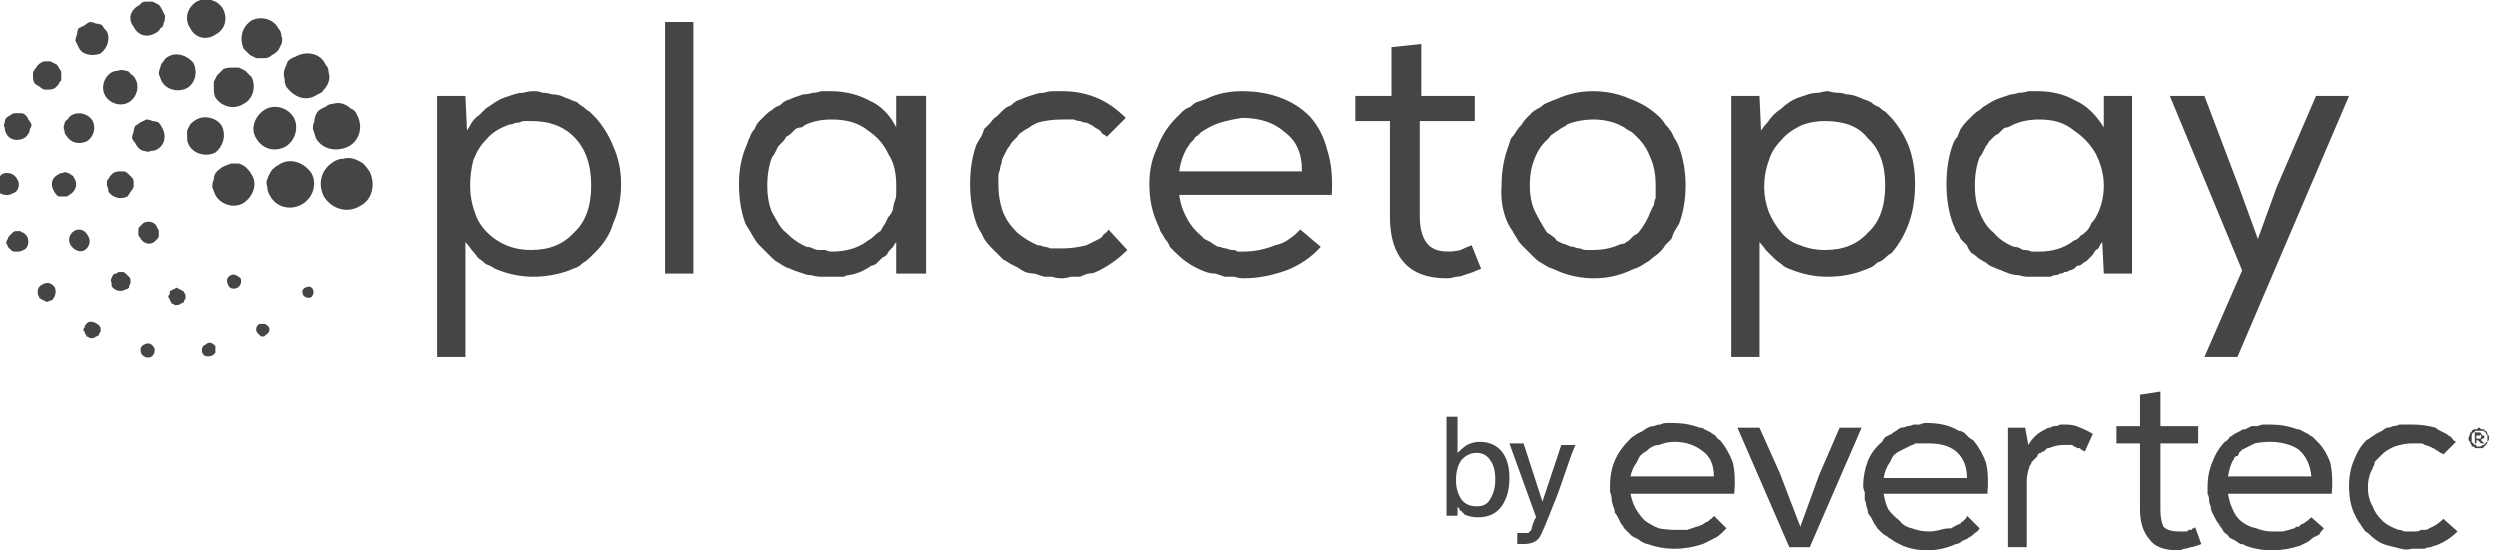 <svg version="1.2" xmlns="http://www.w3.org/2000/svg" viewBox="0 0 159 35" width="159" height="35">
	<title>no_logo_dark-svg</title>
	<style>
		.s0 { fill: #454545 } 
	</style>
	<path id="Layer" fill-rule="evenodd" class="s0" d="m27.8 6.1h1.8l0.1 2.2q0.2-0.3 0.3-0.5 0.2-0.3 0.5-0.5 0.2-0.2 0.4-0.4 0.3-0.2 0.6-0.4 0.3-0.2 0.6-0.3 0.3-0.1 0.6-0.2 0.3-0.1 0.6-0.1 0.3-0.1 0.7-0.1 0.3 0 0.5 0.1 0.3 0 0.6 0.1 0.3 0 0.6 0.1 0.2 0.1 0.5 0.2 0.2 0.1 0.5 0.2 0.2 0.2 0.4 0.3 0.2 0.2 0.4 0.3 0.2 0.2 0.4 0.4 0.7 0.8 1.1 1.8 0.5 1.1 0.5 2.4 0 1.4-0.5 2.5c-0.2 0.7-0.6 1.3-1.1 1.8q-0.2 0.2-0.4 0.4-0.2 0.2-0.4 0.3-0.2 0.2-0.4 0.3-0.3 0.1-0.5 0.2-1.1 0.4-2.3 0.4-1.2 0-2.4-0.5-0.3-0.2-0.6-0.3-0.2-0.2-0.5-0.4-0.2-0.3-0.4-0.5-0.2-0.3-0.4-0.5v7.3h-1.8zm6 9.8q1.7 0 2.7-1.1 1.1-1 1.1-3 0-2-1.1-3.1c-0.7-0.7-1.6-1-2.7-1q-0.2 0-0.4 0-0.2 0-0.4 0.1-0.3 0-0.4 0.1-0.2 0-0.4 0.1-0.8 0.3-1.3 0.9-0.5 0.5-0.8 1.3-0.2 0.8-0.2 1.6 0 0.9 0.3 1.7 0.2 0.7 0.8 1.3 0.5 0.5 1.2 0.8 0.7 0.3 1.6 0.3zm10.3 1.5h-1.8v-16h1.8zm12.9 0v-2q-0.1 0.1-0.2 0.3-0.1 0.1-0.2 0.2-0.1 0.1-0.2 0.3-0.1 0.1-0.3 0.2-0.1 0.1-0.2 0.2-0.1 0.1-0.2 0.2-0.2 0.1-0.3 0.1-0.1 0.1-0.3 0.2-0.5 0.3-1.1 0.4-0.2 0-0.3 0.1-0.2 0-0.3 0-0.2 0-0.3 0-0.2 0-0.3 0-0.3 0-0.6 0-0.3 0-0.6-0.1-0.3 0-0.5-0.1-0.3-0.1-0.6-0.2-0.2-0.1-0.5-0.2-0.2-0.1-0.5-0.3-0.2-0.1-0.4-0.3-0.2-0.2-0.4-0.4-0.2-0.2-0.4-0.4-0.2-0.2-0.3-0.4-0.2-0.3-0.3-0.5-0.2-0.3-0.3-0.5-0.4-1.1-0.4-2.5 0-1.4 0.5-2.5 0.1-0.3 0.2-0.5 0.1-0.3 0.3-0.5 0.1-0.3 0.3-0.5 0.2-0.2 0.4-0.4 0.2-0.2 0.4-0.3 0.2-0.2 0.5-0.3 0.2-0.2 0.4-0.3 0.3-0.1 0.5-0.2 0.3-0.1 0.6-0.2 0.3 0 0.6-0.1 0.3 0 0.5-0.1 0.3 0 0.6 0 1.4 0 2.5 0.6c0.7 0.3 1.3 0.9 1.7 1.7v-2h1.9v11.3h-1.9q0 0 0 0zm-4.1-9.8q-0.9 0-1.6 0.3-0.2 0.1-0.3 0.2-0.2 0-0.4 0.1-0.1 0.1-0.3 0.3-0.1 0.1-0.3 0.2-0.1 0.2-0.2 0.3-0.2 0.2-0.3 0.3-0.1 0.2-0.2 0.4-0.1 0.2-0.2 0.3-0.3 0.8-0.3 1.8 0 1 0.3 1.7c0.3 0.5 0.5 1 0.9 1.3q0.6 0.6 1.3 0.9 0.2 0 0.4 0.1 0.2 0.1 0.4 0.1 0.2 0 0.4 0 0.2 0.1 0.4 0.1 1.4 0 2.3-0.7 0.2-0.1 0.4-0.3 0.2-0.2 0.4-0.3 0.1-0.2 0.3-0.5 0.1-0.2 0.2-0.4 0.2-0.2 0.3-0.5 0-0.2 0.1-0.5 0.1-0.2 0.1-0.5 0-0.2 0-0.5c0-0.7-0.1-1.4-0.5-2q-0.4-0.9-1.3-1.5c-0.6-0.5-1.4-0.7-2.3-0.7zm18.8 8.3q-0.9 0.9-2 1.4-0.2 0.1-0.5 0.1-0.3 0.1-0.5 0.2-0.3 0-0.6 0-0.3 0.1-0.6 0.1-0.3 0-0.6-0.1-0.2 0-0.5 0-0.3-0.1-0.6-0.2-0.3 0-0.6-0.1-0.2-0.1-0.5-0.3-0.2-0.1-0.4-0.2-0.3-0.2-0.5-0.3-0.2-0.2-0.4-0.4-0.2-0.2-0.4-0.4-0.2-0.2-0.4-0.5-0.1-0.2-0.2-0.4-0.2-0.3-0.3-0.6-0.4-1.1-0.4-2.5 0-1.4 0.4-2.5 0.1-0.2 0.3-0.5 0.1-0.2 0.2-0.5 0.2-0.2 0.4-0.4 0.2-0.3 0.4-0.4 0.2-0.2 0.4-0.4 0.2-0.2 0.5-0.3 0.2-0.2 0.4-0.3 0.3-0.1 0.5-0.2 0.3-0.1 0.6-0.2 0.3-0.1 0.6-0.1 0.3-0.1 0.6-0.1 0.3 0 0.6 0 1.1 0 2.1 0.4 1 0.4 1.9 1.3l-1.2 1.2q-0.1-0.1-0.3-0.2-0.1-0.2-0.3-0.3-0.2-0.1-0.3-0.2-0.2-0.1-0.4-0.2-0.2 0-0.4-0.1-0.2 0-0.4-0.1-0.1 0-0.3 0-0.2 0-0.4 0-0.9 0-1.6 0.2-0.2 0.1-0.4 0.2-0.1 0.1-0.3 0.2-0.2 0.1-0.3 0.2-0.2 0.1-0.3 0.3-0.1 0.1-0.3 0.3-0.1 0.1-0.2 0.3-0.1 0.1-0.2 0.3-0.1 0.2-0.2 0.4-0.1 0.2-0.1 0.4-0.1 0.2-0.1 0.4-0.1 0.2-0.1 0.4 0 0.3 0 0.5 0 1 0.3 1.8c0.2 0.5 0.5 0.9 0.9 1.3q0.6 0.5 1.3 0.8 0.2 0 0.4 0.1 0.2 0 0.4 0.1 0.2 0 0.4 0 0.2 0 0.4 0 0.7 0 1.5-0.2 0.2-0.1 0.4-0.2 0.2-0.1 0.4-0.2 0.2-0.1 0.3-0.3 0.2-0.1 0.3-0.3c0 0 1.2 1.3 1.2 1.3zm12.3-0.2q-0.9 1-2.2 1.5-1.4 0.5-2.7 0.5-0.3 0-0.6-0.1-0.3 0-0.6 0-0.3-0.1-0.6-0.2-0.3 0-0.6-0.1-1.1-0.4-1.9-1.2-0.2-0.2-0.4-0.4-0.1-0.3-0.3-0.5-0.1-0.2-0.3-0.5-0.1-0.3-0.2-0.5-0.5-1.1-0.5-2.5 0-1.3 0.5-2.3 0.4-1.1 1.2-1.9 0.2-0.2 0.4-0.4 0.2-0.2 0.5-0.3 0.2-0.2 0.4-0.3 0.3-0.1 0.6-0.2 1-0.5 2.3-0.5 1.3 0 2.4 0.4 1.1 0.4 1.9 1.2 0.8 0.9 1.1 2.1 0.4 1.2 0.3 2.9h-9.7q0.1 0.8 0.5 1.5 0.3 0.6 0.9 1.1 0.1 0.1 0.2 0.2 0.2 0.1 0.4 0.2 0.1 0.1 0.3 0.2 0.1 0.1 0.3 0.1 0.2 0.1 0.4 0.1 0.2 0.1 0.4 0.1 0.2 0 0.3 0.1 0.2 0 0.4 0 0.5 0 1-0.1 0.5-0.1 1-0.3 0.5-0.1 0.9-0.4c0.3-0.2 0.5-0.4 0.7-0.6zm-1.2-4.9q0-1.6-1.1-2.4-1-0.9-2.7-0.9-0.7 0.1-1.4 0.3-0.6 0.2-1.2 0.6-0.1 0.1-0.2 0.2-0.2 0.1-0.3 0.3-0.1 0.1-0.2 0.2-0.1 0.2-0.2 0.3-0.4 0.7-0.5 1.5h7.8c0 0 0-0.1 0-0.1zm7.6-4.7q0 0 0 0zm3.4 0v1.6h-3.5v6.1q0 1 0.4 1.6 0.4 0.6 1.4 0.6 0.4 0 0.8-0.1 0.4-0.2 0.7-0.3l0.6 1.5q-0.3 0.1-0.5 0.2-0.3 0.1-0.6 0.2-0.2 0.1-0.5 0.1-0.3 0.1-0.6 0.1-1.8 0-2.7-1-0.9-1-0.9-2.9v-6.1h-2.2v-1.6h2.3v-3.1l1.9-0.2v3.3zm1.7 5.7q0-1.3 0.4-2.4 0.1-0.3 0.2-0.6 0.2-0.2 0.3-0.4 0.2-0.3 0.4-0.5 0.1-0.2 0.3-0.4 0.2-0.2 0.4-0.4 0.3-0.2 0.5-0.3 0.2-0.2 0.5-0.3 0.2-0.1 0.5-0.2 1.1-0.5 2.3-0.5 1.3 0 2.4 0.5 1.1 0.4 1.9 1.2 0.2 0.2 0.3 0.4 0.2 0.2 0.4 0.5 0.1 0.2 0.2 0.4 0.2 0.3 0.3 0.6 0.4 1.1 0.4 2.4 0 1.3-0.4 2.4-0.1 0.2-0.3 0.5-0.1 0.2-0.2 0.5-0.2 0.2-0.4 0.4-0.1 0.2-0.3 0.4-0.2 0.2-0.5 0.4-0.2 0.2-0.4 0.3-0.3 0.2-0.5 0.3-0.3 0.1-0.5 0.2-1.1 0.5-2.3 0.5-1.3 0-2.4-0.5-0.2-0.1-0.5-0.2-0.2-0.1-0.5-0.3-0.2-0.1-0.4-0.3-0.2-0.2-0.4-0.4-0.2-0.2-0.4-0.4-0.2-0.2-0.3-0.4-0.2-0.3-0.3-0.5-0.2-0.3-0.3-0.5-0.5-1.1-0.4-2.4zm9.8 0q0-1-0.3-1.7-0.3-0.8-0.8-1.3-0.2-0.2-0.3-0.3-0.1-0.1-0.3-0.2-0.2-0.1-0.3-0.2-0.2-0.1-0.4-0.2-0.7-0.3-1.6-0.3c-0.5 0-1.1 0.1-1.6 0.3q-0.1 0.1-0.3 0.2-0.2 0.1-0.3 0.2-0.2 0.1-0.3 0.2-0.2 0.1-0.3 0.3-0.6 0.5-0.9 1.3c-0.2 0.5-0.3 1-0.3 1.7q0 0.9 0.3 1.6 0.4 0.8 0.8 1.4 0.2 0.1 0.3 0.2 0.2 0.1 0.3 0.3 0.2 0.1 0.4 0.2 0.1 0 0.3 0.1 0.2 0.1 0.4 0.1 0.2 0.1 0.4 0.1 0.2 0.1 0.4 0.1 0.2 0 0.4 0 0.9 0 1.6-0.3 0.2-0.1 0.4-0.1 0.1-0.1 0.3-0.2 0.2-0.2 0.3-0.3 0.2-0.1 0.3-0.2 0.5-0.6 0.8-1.4 0.1-0.2 0.2-0.4 0-0.2 0.1-0.4 0-0.2 0-0.4 0-0.2 0-0.4zm6.6-5.7l0.1 2.2q0.2-0.3 0.4-0.5 0.2-0.3 0.4-0.5 0.2-0.2 0.5-0.4 0.2-0.2 0.5-0.4 0.3-0.2 0.6-0.3 0.3-0.1 0.6-0.2 0.3-0.1 0.7-0.1 0.3-0.1 0.6-0.1 0.3 0.1 0.6 0.1 0.3 0 0.5 0.1 0.3 0 0.6 0.1 0.3 0.1 0.5 0.2 0.3 0.1 0.5 0.2 0.2 0.2 0.5 0.3 0.2 0.2 0.4 0.3 0.2 0.2 0.4 0.4 0.7 0.8 1.1 1.8 0.4 1.1 0.4 2.4 0 1.4-0.4 2.5-0.4 1.1-1.1 1.9-0.2 0.1-0.4 0.3-0.2 0.2-0.5 0.3-0.2 0.2-0.4 0.3-0.2 0.1-0.5 0.2-1 0.4-2.3 0.4-1.2 0-2.4-0.5-0.3-0.1-0.5-0.3-0.3-0.2-0.5-0.4-0.3-0.3-0.5-0.5-0.2-0.3-0.4-0.5v7.3h-1.8v-16.6zm4.2 9.8q1.7 0 2.7-1.1 1.1-1 1.1-3 0-2-1.1-3c-0.6-0.8-1.6-1.1-2.7-1.1q-0.9 0-1.6 0.3-0.8 0.4-1.2 0.9-0.6 0.6-0.8 1.3-0.3 0.8-0.3 1.7 0 0.8 0.3 1.6 0.3 0.7 0.8 1.3 0.5 0.6 1.2 0.8 0.7 0.3 1.6 0.3zm17.7 1.5l-0.1-2q-0.1 0.1-0.2 0.3 0 0.1-0.2 0.2-0.1 0.1-0.2 0.3-0.1 0.1-0.2 0.2-0.1 0.1-0.2 0.2-0.2 0.1-0.3 0.2-0.1 0.1-0.3 0.1-0.1 0.1-0.2 0.2-0.2 0.1-0.3 0.1-0.1 0.1-0.3 0.1-0.1 0.1-0.3 0.1-0.1 0.1-0.3 0.1-0.1 0-0.3 0.1-0.1 0-0.3 0-0.1 0-0.3 0-0.1 0-0.3 0-0.2 0-0.5 0-0.3 0-0.6-0.1-0.3 0-0.6-0.1-0.3-0.1-0.5-0.2-0.3-0.1-0.5-0.2-0.3-0.1-0.5-0.3-0.2-0.1-0.5-0.3-0.2-0.2-0.4-0.3-0.2-0.2-0.3-0.5-0.2-0.2-0.4-0.4-0.1-0.3-0.3-0.5-0.1-0.3-0.2-0.5-0.4-1.1-0.4-2.5 0-1.4 0.4-2.5 0.1-0.3 0.3-0.5 0.1-0.3 0.2-0.5 0.2-0.3 0.4-0.5 0.2-0.2 0.4-0.4 0.2-0.2 0.4-0.3 0.2-0.2 0.4-0.3 0.3-0.2 0.5-0.3 0.2-0.1 0.5-0.2 0.3-0.1 0.6-0.2 0.2 0 0.5-0.1 0.3 0 0.6-0.1 0.3 0 0.6 0c0.9 0 1.7 0.2 2.4 0.6 0.7 0.3 1.3 0.9 1.8 1.7v-2h1.8v11.3h-1.8q0 0 0 0zm-4.1-9.8q-0.9 0-1.6 0.3-0.2 0.1-0.4 0.2-0.2 0-0.3 0.1-0.2 0.2-0.3 0.3-0.2 0.1-0.3 0.2-0.2 0.2-0.3 0.3-0.1 0.2-0.2 0.3-0.1 0.2-0.2 0.4-0.1 0.2-0.2 0.3-0.3 0.8-0.3 1.8 0 1 0.3 1.7c0.2 0.5 0.5 1 0.9 1.3q0.5 0.6 1.3 0.9 0.2 0 0.4 0.1 0.1 0.1 0.3 0.1 0.2 0 0.4 0.1 0.3 0 0.5 0 1.3 0 2.2-0.7 0.3-0.1 0.4-0.3 0.2-0.1 0.4-0.3 0.2-0.2 0.3-0.5 0.2-0.2 0.3-0.4 0.5-0.9 0.5-2c0-0.7-0.2-1.4-0.5-2q-0.5-0.9-1.4-1.5c-0.6-0.5-1.3-0.7-2.2-0.7zm12.6 15.1h-2.1l2.4-5.5-4.6-11.1h2.2l2.2 5.8 1.2 3.3 1.2-3.3 2.5-5.8h2.1zm-49.6 3.8v2.3q0.3-0.3 0.6-0.5 0.4-0.2 0.8-0.2 0.9 0 1.4 0.6 0.5 0.6 0.5 1.7 0 1.1-0.5 1.8-0.5 0.7-1.5 0.7-0.5 0-0.9-0.2 0-0.1-0.1-0.1 0-0.1-0.1-0.1-0.1-0.1-0.1-0.2-0.1 0-0.1-0.1v0.6h-0.7v-6.3zm2.1 5.2q0.3-0.5 0.3-1.2 0-0.8-0.3-1.2-0.3-0.5-0.9-0.5-0.5 0-0.9 0.4c-0.2 0.2-0.4 0.7-0.4 1.3q0 0.6 0.2 1 0.3 0.7 1.1 0.7c0.4 0 0.7-0.1 0.9-0.5zm4.5-3.4h0.9q-0.2 0.4-0.7 1.9-0.4 1.2-0.7 1.9-0.7 1.8-0.9 2.1-0.3 0.4-1 0.4h-0.2q-0.1 0-0.1 0 0 0 0 0-0.1 0-0.1 0 0 0 0 0v-0.7q0.2 0 0.2 0h0.2q0.2 0 0.3 0l0.2-0.2c0 0 0-0.1 0.1-0.4q0.1-0.3 0.2-0.4l-1.7-4.7h0.9l1.2 3.7zm10.5 5.3q-0.1 0.1-0.3 0.3-0.2 0.2-0.4 0.3-0.2 0.1-0.4 0.2-0.2 0.1-0.4 0.2-0.9 0.3-1.8 0.3-0.9 0-1.7-0.3-0.1 0-0.3-0.1-0.2-0.1-0.3-0.2-0.2-0.1-0.4-0.2-0.1-0.1-0.2-0.2-0.2-0.2-0.3-0.3-0.1-0.2-0.2-0.3-0.1-0.2-0.2-0.4-0.1-0.2-0.2-0.3 0-0.2-0.1-0.4-0.1-0.3-0.1-0.5 0-0.2-0.1-0.4 0-0.2 0-0.4 0-0.9 0.3-1.6 0.3-0.7 0.9-1.3 0.1-0.1 0.2-0.2 0.2-0.1 0.3-0.2 0.2-0.1 0.4-0.2 0.1-0.1 0.3-0.2 0.2-0.1 0.4-0.1 0.2-0.1 0.4-0.1 0.2-0.1 0.4-0.1 0.2 0 0.4 0 0.9 0 1.7 0.3 0.2 0 0.3 0.1 0.2 0.1 0.4 0.2 0.1 0.1 0.3 0.2 0.1 0.2 0.3 0.3 0.5 0.6 0.8 1.4 0.2 0.8 0.1 2h-6.6q0.1 0.5 0.3 0.9 0.3 0.5 0.6 0.8 0.4 0.3 0.9 0.5 0.5 0.1 1.1 0.1 0.3 0 0.7 0 0.3-0.1 0.6-0.2 0.4-0.1 0.6-0.3 0.1 0 0.2-0.1 0 0 0.1-0.1 0.1 0 0.1-0.1 0.1 0 0.1-0.1zm-0.8-3.3q0-1.1-0.7-1.6c-0.5-0.4-1.1-0.6-1.8-0.6q-0.5 0-1 0.2-0.2 0-0.4 0.1-0.2 0.1-0.4 0.3-0.2 0.1-0.4 0.3-0.1 0.2-0.2 0.4-0.3 0.4-0.4 0.9zm2.9-3.1l1.3 2.9 1.3 3.4 1.2-3.3 1.3-3h1.4l-3.3 7.6h-1.3l-3.3-7.6zm14 6.4q-0.1 0.2-0.3 0.3-0.2 0.2-0.4 0.3-0.1 0.1-0.4 0.2-0.2 0.2-0.4 0.2-0.9 0.4-1.8 0.4-0.9 0-1.6-0.3-0.2-0.1-0.4-0.2-0.2-0.1-0.3-0.2-0.2-0.1-0.3-0.2-0.2-0.1-0.3-0.2-0.2-0.2-0.3-0.3-0.1-0.2-0.2-0.3-0.1-0.2-0.2-0.4-0.1-0.1-0.2-0.3 0-0.2-0.1-0.4 0-0.2-0.1-0.4 0-0.2 0-0.5-0.1-0.2-0.1-0.4 0-0.8 0.3-1.6 0.3-0.7 0.9-1.2 0.1-0.2 0.2-0.3 0.2-0.1 0.4-0.2 0.1-0.1 0.3-0.2 0.1-0.1 0.3-0.2 0.2 0 0.4-0.1 0.2 0 0.4-0.1 0.2 0 0.4 0 0.2-0.1 0.4-0.1 1 0 1.7 0.3 0.2 0.1 0.4 0.2 0.1 0 0.3 0.1 0.2 0.2 0.3 0.3 0.1 0.1 0.3 0.2 0.5 0.6 0.8 1.4 0.2 0.8 0.1 2h-6.6q0.1 0.6 0.3 1 0.3 0.4 0.7 0.7 0.3 0.4 0.8 0.5 0.5 0.2 1.1 0.2 0.3 0 0.7-0.1 0.3-0.1 0.7-0.1 0.3-0.2 0.6-0.3 0-0.1 0.1-0.1 0.1-0.1 0.1-0.1 0.1-0.1 0.1-0.1 0.1-0.1 0.1-0.2zm-0.8-3.2q0-1.1-0.7-1.7c-0.5-0.4-1.1-0.5-1.8-0.5q-0.2 0-0.3 0-0.1 0-0.2 0-0.2 0-0.3 0-0.1 0.1-0.2 0.1-0.2 0.1-0.4 0.2-0.2 0.1-0.4 0.2-0.2 0.1-0.4 0.3-0.1 0.2-0.2 0.4-0.3 0.4-0.4 1zm3.9-2.1q0.4-0.7 1.1-1 0.1-0.1 0.3-0.1 0.1-0.1 0.3-0.1 0.2 0 0.3-0.1 0.2 0 0.4 0 0.5 0 0.9 0.2 0.5 0.2 0.8 0.4l-0.5 1.1q-0.1 0-0.2-0.1-0.1 0-0.1-0.1-0.1 0-0.2 0-0.1-0.1-0.2-0.1 0 0-0.1-0.1-0.1 0-0.2 0-0.1 0-0.2 0-0.1 0-0.2 0-0.4 0-0.9 0.2-0.1 0-0.1 0-0.1 0.1-0.2 0.2-0.1 0-0.2 0.1-0.1 0-0.2 0.1 0 0.1-0.1 0.2-0.1 0.1-0.2 0.2 0 0-0.1 0.1 0 0.1-0.1 0.2c-0.1 0.3-0.2 0.6-0.2 1v4.2h-1.2v-7.6h1.1zm8.4-1.2h2.4v1.1h-2.4v4.2q0 0.7 0.2 1.1c0.2 0.2 0.5 0.3 1 0.3q0.2 0 0.5 0 0.1-0.1 0.1-0.1 0.1 0 0.2 0 0-0.1 0.1-0.1 0.1 0 0.1-0.1l0.4 1.1q-0.2 0.1-0.3 0.1-0.2 0.1-0.4 0.1-0.2 0.1-0.4 0.1-0.2 0.1-0.4 0.1-1.3 0-1.8-0.7-0.6-0.7-0.6-1.9v-4.2h-1.5v-1.1h1.5v-2l1.3-0.2v2.2q0 0 0 0zm10.4 6.5q-0.2 0.2-0.3 0.4-0.2 0.1-0.4 0.2-0.2 0.2-0.4 0.3-0.2 0.1-0.4 0.2-0.9 0.3-1.8 0.3-0.9 0-1.7-0.3-0.1-0.1-0.3-0.1-0.2-0.1-0.3-0.2-0.2-0.1-0.4-0.2-0.1-0.2-0.3-0.3-0.1-0.1-0.2-0.3-0.1-0.1-0.2-0.3-0.1-0.1-0.2-0.3-0.1-0.2-0.2-0.4-0.1-0.2-0.1-0.4-0.1-0.2-0.1-0.4 0-0.2-0.1-0.4 0-0.2 0-0.4 0-0.9 0.3-1.6 0.3-0.8 0.8-1.3 0.2-0.1 0.3-0.3 0.2-0.1 0.3-0.2 0.2-0.1 0.4-0.2 0.1-0.1 0.3-0.1 0.2-0.1 0.4-0.2 0.2 0 0.4 0 0.2-0.1 0.4-0.1 0.2 0 0.4 0 0.9 0 1.7 0.3 0.2 0 0.3 0.1 0.2 0.1 0.4 0.2 0.1 0.1 0.3 0.2 0.1 0.1 0.3 0.3 0.5 0.5 0.8 1.3 0.2 0.9 0.1 2h-6.6q0.1 0.6 0.3 1 0.2 0.5 0.6 0.8 0.4 0.3 0.9 0.4 0.5 0.2 1 0.2 0.3 0 0.7 0 0.4-0.1 0.7-0.2 0.1 0 0.1-0.1 0.1 0 0.2 0 0.1-0.1 0.1-0.1 0.1-0.1 0.2-0.1 0.3-0.2 0.5-0.4zm-0.8-3.3q-0.1-1.1-0.8-1.7c-0.4-0.3-1.1-0.5-1.8-0.5q-0.5 0-1 0.1-0.4 0.2-0.8 0.4-0.1 0.1-0.2 0.2 0 0.1-0.1 0.2-0.1 0-0.2 0.1 0 0.1-0.1 0.2-0.2 0.4-0.3 1zm9.3 3.5q-0.6 0.6-1.4 0.9-0.1 0-0.3 0.1-0.2 0-0.4 0.1-0.2 0-0.4 0-0.2 0-0.4 0-0.4 0.1-0.7 0-0.4-0.1-0.8-0.2-0.4-0.1-0.7-0.3-0.3-0.2-0.6-0.5-0.2-0.1-0.3-0.3-0.1-0.1-0.2-0.3-0.1-0.1-0.2-0.3-0.1-0.2-0.2-0.4-0.3-0.7-0.3-1.7 0-0.9 0.3-1.6 0.3-0.8 0.8-1.3 0.2-0.1 0.3-0.2 0.2-0.1 0.3-0.2 0.2-0.1 0.4-0.2 0.1-0.1 0.3-0.2 0.2 0 0.4-0.1 0.2 0 0.4-0.1 0.2 0 0.4 0 0.2 0 0.4 0 0.8 0 1.5 0.2 0.1 0.1 0.3 0.2 0.2 0.1 0.4 0.2 0.1 0.1 0.3 0.2 0.1 0.2 0.3 0.3l-0.8 0.8q-0.1-0.1-0.2-0.1-0.1-0.1-0.3-0.2-0.1-0.1-0.2-0.1-0.1-0.1-0.2-0.1-0.2-0.1-0.3-0.1-0.1-0.1-0.2-0.1-0.2 0-0.3 0-0.1 0-0.3 0-0.5 0-1.1 0.2-0.5 0.2-0.8 0.5-0.1 0.1-0.2 0.2-0.1 0.1-0.2 0.2-0.1 0.1-0.1 0.3-0.1 0.1-0.1 0.2-0.3 0.5-0.3 1.2 0 0.7 0.3 1.2c0.1 0.3 0.3 0.6 0.6 0.9q0.3 0.3 0.8 0.5 0.2 0.1 0.3 0.1 0.1 0 0.3 0.1 0.1 0 0.2 0 0.2 0 0.3 0 0.1 0 0.3 0 0.1 0 0.3-0.1 0.1 0 0.2 0 0.2 0 0.3-0.1 0.5-0.2 0.9-0.6zm1.4-6.6q0 0 0 0 0.1 0.1 0.1 0.1 0 0 0.1 0 0 0 0 0 0.1 0 0.1 0 0 0 0 0.1 0.1 0 0.1 0 0 0 0 0 0.1 0.1 0.1 0.2 0 0.1 0.1 0.1 0 0 0 0 0 0.1 0 0.1 0 0 0 0.1 0 0.1-0.1 0.2 0 0.1-0.1 0.2-0.1 0.1-0.2 0.2 0 0 0 0-0.1 0-0.1 0 0 0-0.1 0 0 0 0 0-0.1 0-0.1 0 0 0-0.1 0 0 0-0.1 0 0 0 0 0 0-0.1-0.1-0.1 0 0 0 0 0 0-0.1 0 0-0.1 0-0.1-0.1-0.1-0.1-0.2 0 0 0 0-0.1-0.1-0.1-0.1 0 0 0-0.1 0 0 0 0 0-0.1 0.1-0.3 0 0 0 0 0-0.1 0-0.1 0 0 0.1 0 0 0 0-0.1 0.1-0.1 0.2-0.1 0 0 0 0 0.1 0 0.1 0 0.1 0 0.1-0.1 0 0 0.1 0zm-0.5 0.7q0 0.1 0 0.2 0 0 0.1 0.1c0.1 0.1 0.1 0.1 0.2 0.1q0 0.1 0 0.1 0 0 0.1 0 0 0 0 0 0.1 0 0.1 0 0.1 0 0.2-0.1 0 0 0 0 0.1 0 0.1 0 0 0 0 0 0-0.1 0.1-0.1 0-0.1 0.1-0.1 0-0.1 0-0.2 0-0.1 0-0.2-0.1-0.1-0.1-0.2c-0.1 0-0.1-0.1-0.2-0.1q-0.1 0-0.2 0c-0.1 0-0.2 0-0.2 0q-0.1 0-0.1 0 0 0 0 0.1 0 0-0.1 0 0 0 0 0-0.1 0.1-0.1 0.2 0 0.1 0 0.2zm0.6 0.1l0.2 0.2h-0.2l-0.2-0.2h-0.1v0.2h-0.1v-0.7h0.3q0.1 0 0.1 0.1l0.1 0.1q0.1 0 0.1 0v0.1q0 0.1-0.1 0.1c-0.1 0-0.1 0.1-0.1 0.1zm-0.3-0.3v0.2h0.2q0.1 0 0.1-0.1 0 0 0 0 0-0.1 0-0.1 0-0.1-0.1 0c0 0-0.2 0-0.2 0zm-134.6-14.6c-0.8 0.5-1.8 0.2-2.3-0.6-0.4-0.8-0.2-1.7 0.6-2.2q0.3-0.2 0.6-0.2 0.4-0.1 0.7 0 0.3 0.1 0.6 0.3 0.2 0.2 0.4 0.5c0.4 0.8 0.2 1.8-0.6 2.2zm-3.1-2.1c0.4 0.7 0.1 1.6-0.6 2-0.7 0.4-1.6 0.2-2-0.5q-0.2-0.3-0.2-0.6-0.1-0.3 0-0.5 0.1-0.3 0.3-0.6 0.2-0.2 0.4-0.3c0.7-0.5 1.6-0.2 2.1 0.5zm-5.1-0.6q0.2 0 0.5 0 0.3 0.1 0.5 0.3 0.2 0.2 0.3 0.4c0.4 0.6 0.1 1.4-0.5 1.8-0.6 0.4-1.5 0.1-1.8-0.5q-0.1-0.2-0.2-0.5 0-0.3 0.1-0.5 0-0.3 0.2-0.5 0.2-0.2 0.4-0.3 0.2-0.1 0.5-0.2zm-2.7-1.2q-0.1-0.2-0.1-0.4 0-0.3 0-0.5 0.1-0.2 0.2-0.4 0.2-0.2 0.4-0.3c0.5-0.3 1.3-0.1 1.6 0.4 0.3 0.6 0.1 1.3-0.4 1.7-0.6 0.3-1.4 0.1-1.7-0.5zm-2.7-1.6q0.2 0 0.4 0.1 0.2 0 0.4 0.1 0.1 0.1 0.2 0.3c0.3 0.5 0.2 1.1-0.3 1.4q-0.2 0.1-0.4 0.1-0.2 0.1-0.4 0-0.2 0-0.4-0.2-0.1-0.1-0.2-0.3-0.1-0.1-0.2-0.3 0-0.2 0.1-0.4 0-0.2 0.1-0.4 0.2-0.1 0.3-0.2 0.2-0.1 0.4-0.2zm-1.7 3.3q0.1 0 0.3 0 0.1 0 0.3 0.2 0.1 0.1 0.2 0.2 0.1 0.1 0.1 0.3 0 0.2 0 0.3-0.1 0.2-0.2 0.3-0.1 0.2-0.2 0.3c-0.4 0.2-0.9 0.1-1.2-0.3q0-0.2-0.1-0.4 0-0.1 0-0.3 0.1-0.1 0.2-0.3 0.1-0.1 0.2-0.2 0.2-0.1 0.4-0.1zm2.4 3.6q0.1 0.1 0.1 0.2 0 0.1 0 0.3 0 0.1-0.1 0.2-0.1 0.1-0.2 0.2c-0.3 0.2-0.7 0.1-0.9-0.3q-0.1-0.1-0.1-0.2 0-0.1 0-0.3 0-0.1 0.1-0.2 0.1-0.1 0.2-0.2c0.3-0.2 0.8-0.1 0.9 0.3zm6.3-5.7c-0.4-0.6-0.1-1.4 0.5-1.8 0.6-0.4 1.5-0.2 1.9 0.5 0.3 0.6 0.1 1.4-0.5 1.8-0.7 0.4-1.5 0.2-1.9-0.5zm-2.7-3.1q0-0.2 0-0.5 0.1-0.2 0.2-0.4 0.2-0.2 0.4-0.4 0.2-0.1 0.5-0.1 0.2 0 0.5 0 0.2 0.1 0.4 0.2 0.2 0.2 0.4 0.4c0.3 0.6 0.1 1.4-0.5 1.7-0.6 0.4-1.4 0.2-1.8-0.4q-0.1-0.2-0.1-0.5zm-1.7-0.1c-0.6 0.3-1.3 0.1-1.6-0.4q-0.1-0.2-0.2-0.5 0-0.2 0.1-0.4 0-0.2 0.2-0.4 0.1-0.2 0.3-0.3c0.5-0.3 1.2-0.1 1.6 0.4 0.3 0.6 0.1 1.3-0.4 1.6zm-5.2 0.5c-0.3-0.5-0.1-1.2 0.4-1.5q0.2-0.1 0.4-0.1 0.2-0.1 0.5 0 0.2 0 0.3 0.2 0.2 0.1 0.3 0.3c0.3 0.5 0.1 1.2-0.4 1.5-0.5 0.3-1.2 0.1-1.5-0.4zm-2.5 2.5q-0.1-0.1-0.1-0.3-0.1-0.2 0-0.4 0-0.2 0.2-0.3 0.1-0.2 0.3-0.3c0.4-0.2 1-0.1 1.3 0.4 0.2 0.4 0.1 1-0.4 1.3-0.5 0.2-1 0.1-1.3-0.4zm0.2 3.8q-0.1 0.1-0.2 0.1-0.2 0-0.4 0-0.1 0-0.2-0.1-0.1-0.1-0.2-0.3c-0.2-0.4-0.1-0.8 0.3-1q0.1-0.1 0.3-0.1 0.1-0.1 0.3 0 0.1 0 0.2 0.1 0.2 0.1 0.2 0.2c0.3 0.4 0.1 0.9-0.3 1.1zm1 3.5c-0.3 0.2-0.7 0-0.9-0.3-0.2-0.3-0.1-0.7 0.2-0.9 0.3-0.2 0.7-0.1 0.9 0.3 0.2 0.3 0.1 0.7-0.2 0.9zm2.2 1.4q0.1 0 0.2 0 0.1 0 0.2 0.1 0.1 0.1 0.2 0.2 0.1 0.1 0.1 0.2 0 0.1 0 0.2-0.1 0.2-0.1 0.3-0.1 0.1-0.2 0.1c-0.3 0.2-0.7 0.1-0.9-0.2q0-0.1 0-0.2-0.1-0.2 0-0.3 0-0.1 0.1-0.2 0-0.1 0.2-0.1 0.1-0.1 0.2-0.1zm3.6 1q0.1 0 0.2 0.1 0.1 0 0.2 0.1 0.1 0 0.1 0.1 0.1 0.1 0.1 0.2 0 0.1 0 0.2-0.1 0.1-0.1 0.2-0.1 0.1-0.2 0.1-0.1 0.1-0.2 0.1-0.1 0-0.2 0-0.1-0.1-0.2-0.1 0-0.1-0.1-0.2 0-0.1-0.1-0.2 0-0.1 0.1-0.2 0-0.1 0-0.2 0.1 0 0.2-0.1 0.1 0 0.2-0.1zm4.1-0.6c0.1 0.2 0 0.5-0.2 0.6-0.2 0.1-0.5 0.1-0.6-0.2-0.1-0.2-0.1-0.5 0.2-0.6 0.1-0.1 0.4 0 0.6 0.2zm4.8-8.9q-0.1-0.3-0.2-0.6 0-0.3 0.1-0.5 0-0.3 0.2-0.6 0.2-0.2 0.5-0.3 0.2-0.2 0.5-0.2 0.3-0.1 0.6 0 0.3 0.1 0.5 0.3 0.3 0.1 0.4 0.4c0.4 0.7 0.2 1.6-0.5 2-0.8 0.4-1.7 0.2-2.1-0.5zm-1.9-3.3q-0.1-0.2-0.1-0.5-0.1-0.3 0-0.6 0.1-0.2 0.2-0.5 0.2-0.2 0.5-0.3c0.7-0.4 1.6-0.2 1.9 0.5q0.2 0.2 0.2 0.5 0.1 0.3 0 0.6-0.1 0.3-0.3 0.5-0.1 0.2-0.4 0.3c-0.7 0.5-1.5 0.2-2-0.5zm-1.4-1.8q-0.2 0-0.5 0-0.2-0.1-0.4-0.2-0.2-0.2-0.4-0.4c-0.3-0.7-0.1-1.4 0.5-1.8 0.6-0.3 1.4-0.1 1.7 0.5q0.2 0.2 0.2 0.5 0.1 0.2 0 0.5-0.1 0.2-0.2 0.4-0.2 0.2-0.4 0.3-0.2 0.2-0.5 0.2zm-4.7-1.9c-0.4-0.6-0.2-1.3 0.4-1.7 0.6-0.3 1.4-0.1 1.7 0.5 0.3 0.6 0.1 1.3-0.5 1.6-0.6 0.4-1.3 0.2-1.6-0.4zm-3.6-0.1c-0.4-0.5-0.2-1.1 0.4-1.4q0.1-0.2 0.4-0.2 0.2 0 0.4 0 0.2 0.1 0.4 0.2 0.1 0.1 0.2 0.3 0.1 0.2 0.2 0.4 0 0.3-0.1 0.5 0 0.2-0.2 0.3-0.1 0.2-0.3 0.3c-0.5 0.3-1.1 0.2-1.4-0.4zm-2.1 1.7c-0.5 0.2-1.2 0.1-1.4-0.4q-0.1-0.2-0.2-0.4 0-0.2 0.1-0.4 0-0.2 0.1-0.4 0.2-0.1 0.4-0.2 0.1-0.1 0.3-0.2 0.2 0 0.4 0.1 0.2 0 0.4 0.1 0.1 0.2 0.3 0.4c0.2 0.4 0.1 1-0.4 1.4zm-3.3 2.3q-0.2 0-0.3 0-0.2-0.1-0.3-0.2-0.2-0.1-0.3-0.2-0.1-0.2-0.1-0.4 0-0.1 0-0.3 0.1-0.2 0.2-0.3 0.1-0.2 0.3-0.3 0.1-0.1 0.3-0.1 0.2 0 0.3 0 0.2 0.1 0.4 0.2 0.1 0.1 0.2 0.3 0.1 0.1 0.1 0.3 0 0.2 0 0.4-0.1 0.1-0.2 0.3-0.1 0.1-0.2 0.2-0.2 0.1-0.4 0.1zm-2.1 1.5q0.2 0 0.3 0 0.2 0 0.3 0.1 0.2 0.2 0.2 0.3 0.1 0.1 0.2 0.3 0 0.2-0.1 0.3 0 0.2-0.1 0.3-0.1 0.2-0.3 0.3c-0.4 0.2-0.9 0.1-1.1-0.3q-0.1-0.2-0.1-0.4-0.1-0.1 0-0.3 0-0.2 0.1-0.3 0.1-0.1 0.3-0.2 0.1-0.1 0.3-0.1zm-0.2 5.1c-0.3 0.2-0.8 0.1-1-0.2q-0.1-0.2-0.1-0.3 0-0.1 0-0.3 0.1-0.1 0.2-0.2 0.1-0.1 0.2-0.2c0.3-0.2 0.8-0.1 1 0.3 0.2 0.3 0.1 0.8-0.3 0.9zm0.2 2.4q0.2 0 0.3 0 0.1 0.1 0.2 0.1 0.1 0.1 0.2 0.2c0.2 0.3 0.1 0.8-0.2 0.9q-0.2 0.1-0.3 0.1-0.1 0-0.3 0-0.1 0-0.2-0.1-0.1-0.1-0.2-0.2 0-0.1-0.1-0.2 0-0.2 0.1-0.3 0-0.1 0.1-0.2 0.1-0.1 0.2-0.2 0.1-0.1 0.2-0.1zm2.5 3.6c0.1 0.3 0 0.6-0.2 0.8q-0.1 0-0.3 0.1-0.1 0-0.2-0.1-0.1 0-0.2-0.1-0.1 0-0.1-0.1c-0.2-0.3-0.1-0.7 0.2-0.8 0.3-0.2 0.6-0.1 0.8 0.2zm2.8 2.4q0.1 0.1 0.1 0.2 0 0.1 0 0.2-0.1 0.1-0.1 0.2-0.1 0.1-0.2 0.1-0.1 0.1-0.2 0.1-0.1 0-0.2 0-0.1-0.1-0.2-0.1 0-0.1-0.1-0.2 0-0.1-0.1-0.2 0-0.1 0.1-0.2 0-0.1 0-0.1 0.1-0.1 0.2-0.2c0.2-0.1 0.5 0 0.7 0.2zm3.5 1.4c0.1 0.2 0 0.5-0.2 0.6-0.2 0.1-0.5 0-0.6-0.2-0.1-0.2-0.1-0.5 0.2-0.6 0.2-0.1 0.4-0.1 0.6 0.2zm3.9-0.1q0 0.1 0 0.2 0 0.1 0 0.2 0 0.1-0.1 0.1 0 0.1-0.1 0.1c-0.2 0.1-0.5 0.1-0.6-0.1-0.1-0.2-0.1-0.5 0.2-0.6 0.2-0.2 0.4-0.1 0.6 0.1zm2.9-1.4q0.1 0 0.2 0 0.1 0 0.2 0.1 0 0 0.1 0.1c0.1 0.2 0 0.4-0.2 0.5q-0.1 0.1-0.1 0.1-0.1 0-0.2 0-0.1-0.1-0.1-0.1-0.1-0.1-0.1-0.1c-0.2-0.2-0.1-0.5 0.1-0.6q0.1 0 0.1 0zm3.3-2.2c0.1 0.2 0 0.4-0.1 0.5-0.2 0.1-0.4 0-0.5-0.1-0.1-0.2-0.1-0.4 0.1-0.5 0.2-0.1 0.4-0.1 0.5 0.1z"/>
</svg>